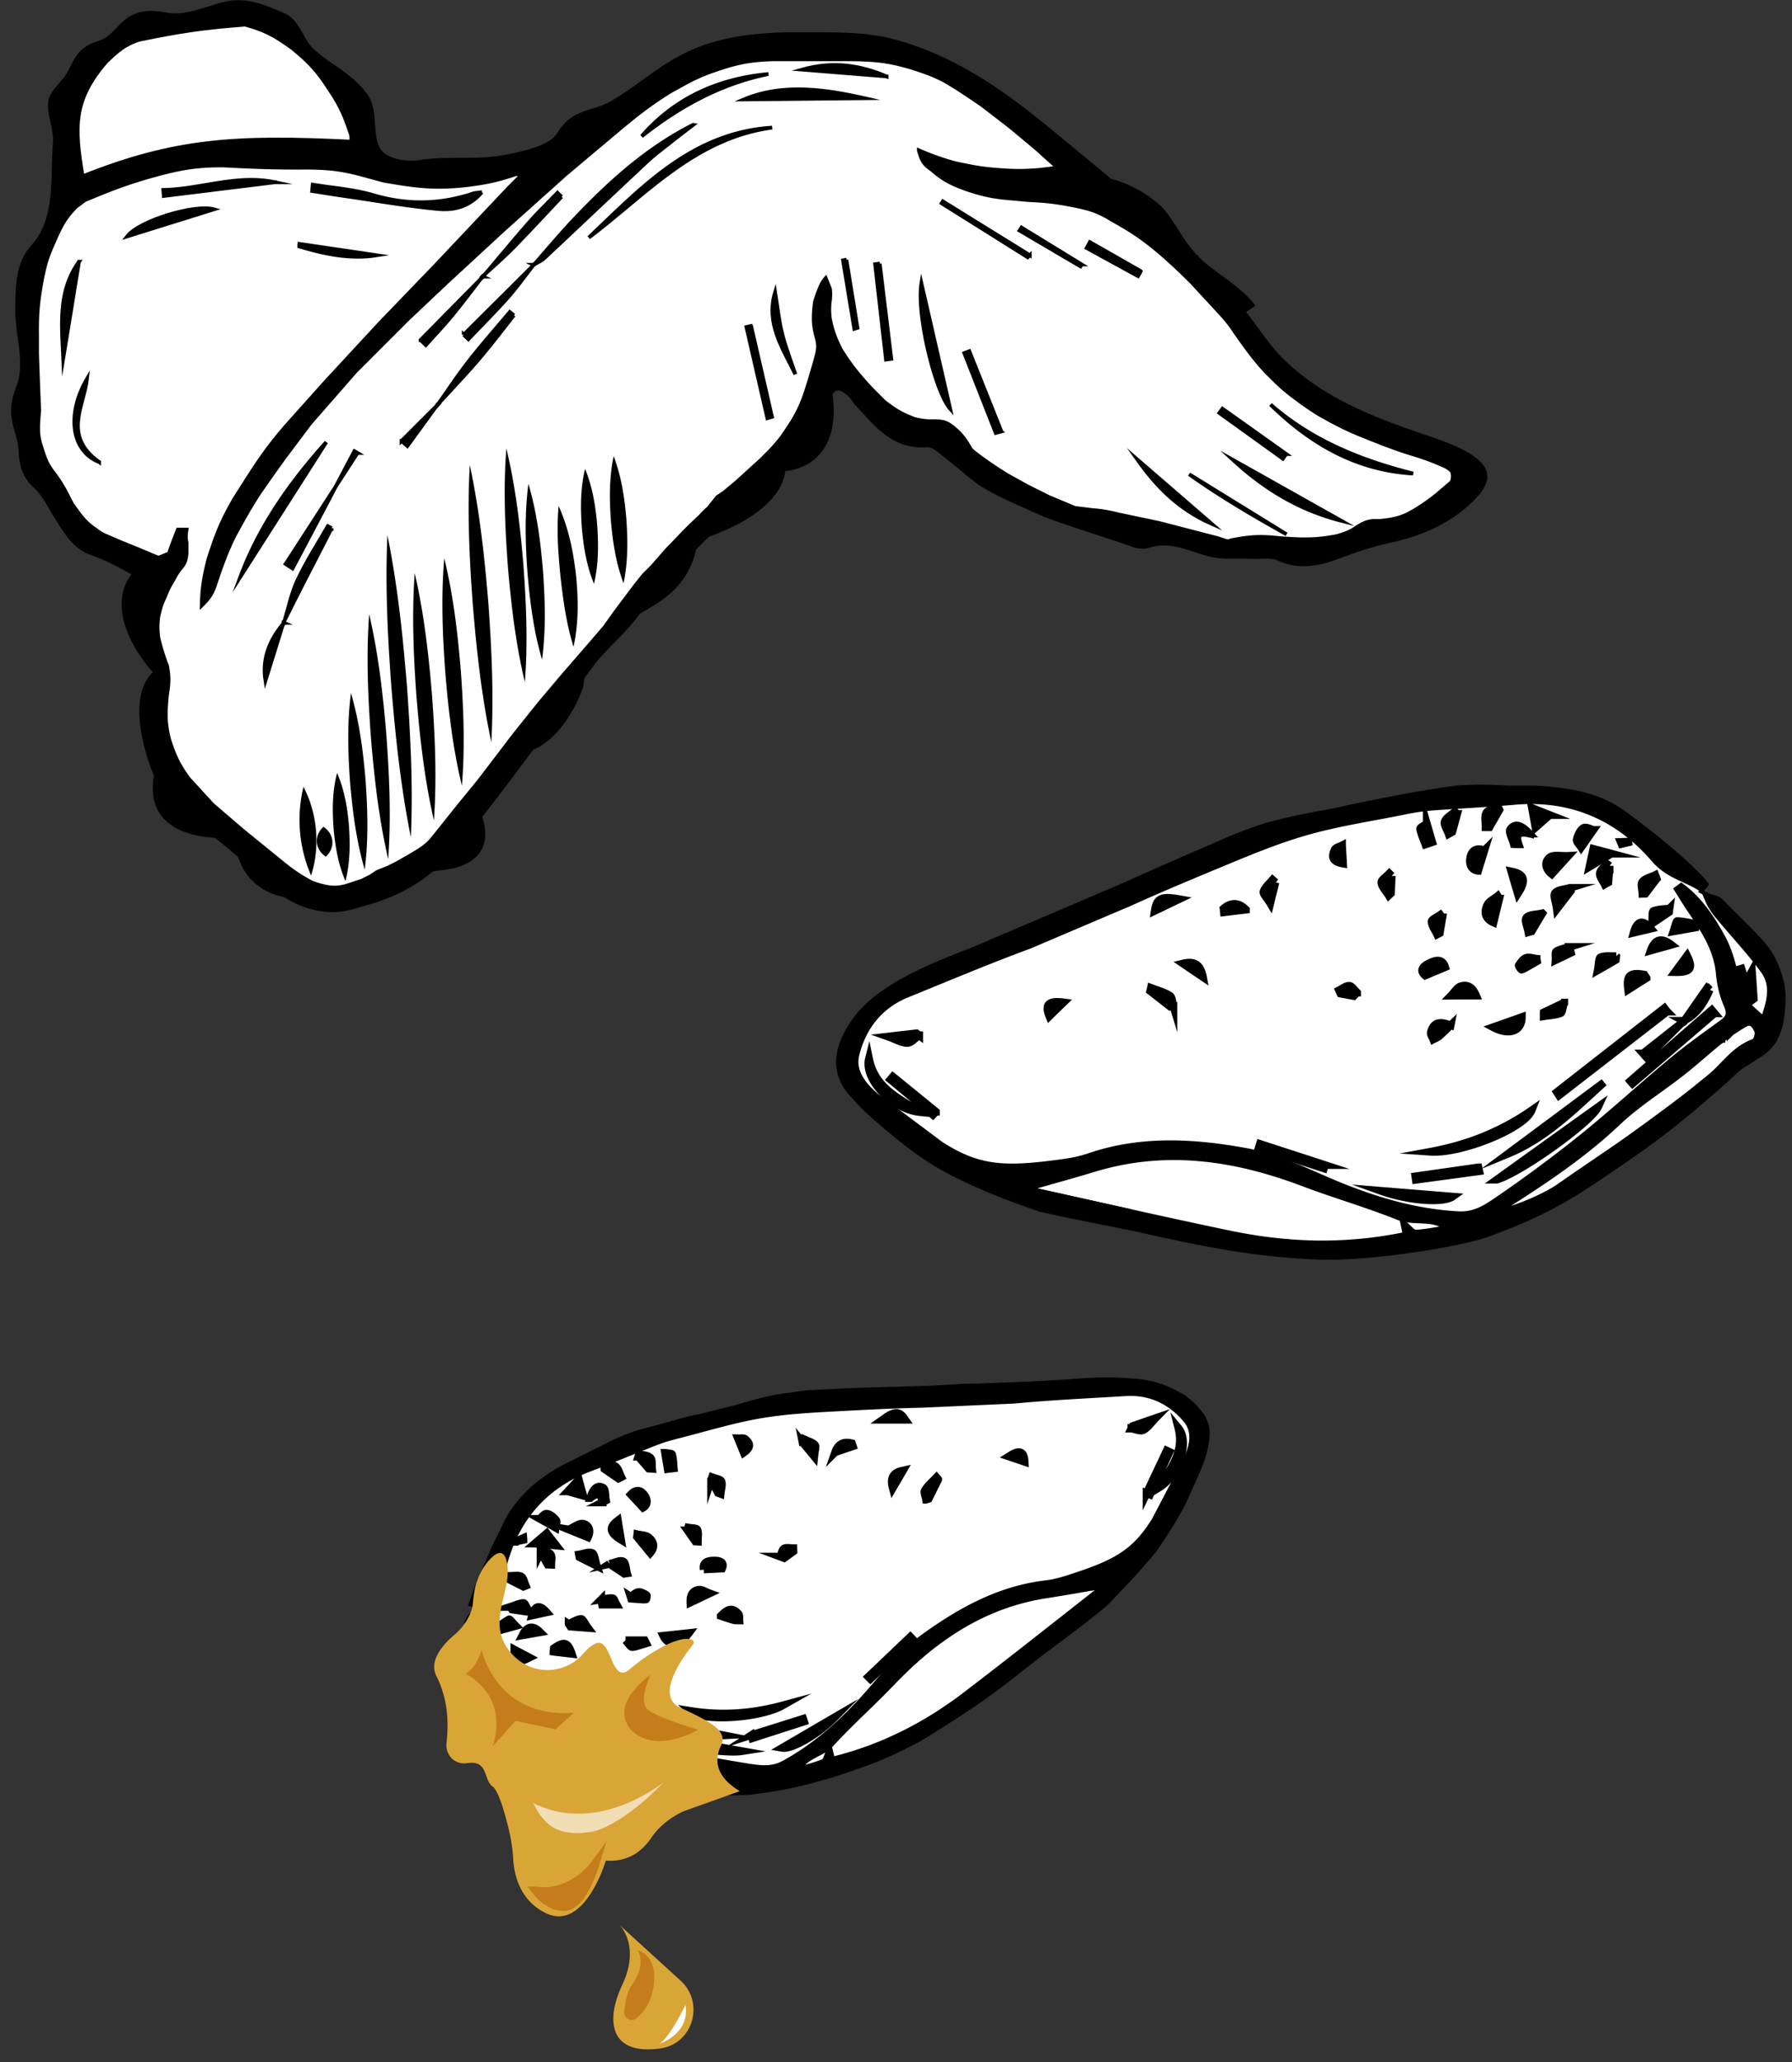 <svg width="113" height="130" fill="none" xmlns="http://www.w3.org/2000/svg"><rect width="100%" height="100%" fill="#333333" stroke="none"/><path d="m4.798 13.029.546-.41c1.422-.592 2.221-.917 3.689-1.366 2.026-.585 3.147-.837 5.055-.82 2.22.114 3.405.153 5.328.137 1.36.018 2.085.105 3.279.41l1.502.41c2.114.37 3.29.51 5.328.273 1.187-.155 1.846-.293 3.006-.683h.41l-.82.82-4.645 4.918-3.552 3.688-3.415 3.689-2.323 2.596c-1.5 1.698-2.171 2.822-3.415 4.781-.839 1.448-1.148 2.297-1.64 3.825-.304 1.228-.386 1.85-.41 2.87l.137-.137c.348-.36.502-.597.683-1.093l.274-.82.014-.039c.32-.878.504-1.382.942-2.284.542-.993.848-1.551 1.503-2.595.642-.927 1.002-1.445 1.639-2.323l1.64-2.186.956-1.093 1.912-2.185 1.503-1.503 1.776-1.776 2.46-2.323 3.551-3.278 3.962-3.552 3.415-2.87c1.166-.964 1.832-1.492 3.143-2.322 1.085-.596 1.674-.964 2.868-1.366 1.44-.494 2.243-.64 3.69-.683h4.917c1.514.025 2.357.104 3.825.546l.05.017c.801.264 1.266.417 2 .803l.683.41c.642.417 1 .658 1.64 1.093l1.775 1.366 1.64 1.366 1.366 1.23-1.093.136c-1.067.09-1.666.081-2.733 0-.965-.074-1.547-.189-2.595-.41a15.748 15.748 0 0 1-2.323-.82v.002c.153.54.24.842.82 1.228.681.594 1.167.86 2.186 1.23.927.307 1.461.44 2.459.546l1.503.137c1.11.052 1.773.12 3.142.41.846.188 1.309.367 2.05.82 1.273.71 1.937 1.156 3.005 2.049a34.88 34.88 0 0 1 2.049 1.912l1.64 1.776c.472.514.73.805 1.092 1.367l.091.128c.67.942 1.072 1.508 1.822 2.33.612.606.936.958 1.64 1.503.66.496 1.037.772 1.775 1.23.986.553 1.53.838 2.46 1.23 1.162.469 1.807.726 2.868 1.093l.14.042c.864.266 1.39.428 2.183.777.34.133.48.227.683.41.092.25.08.402 0 .683l-.957.82c-.51.402-.805.614-1.366.956-.704.427-1.15.575-2.186.683h-.41c-.478.035-.697.175-1.092.41-.406.293-.7.386-1.23.547-1.28.25-2.079.242-3.552.136-1.262-.144-1.948-.104-3.142.137-.126.06-.215.065-.41 0l-.41-.137-3.688-.956-2.596-.547a9.077 9.077 0 0 0-1.64-.273l-1.092-.136-1.64-.684-1.366-.683-1.23-.683a23.277 23.277 0 0 1-2.185-1.503l-.137-.136c-.363-.644-.597-.95-1.093-1.366-.355-.286-.583-.398-1.093-.41h-.41c-.35-.01-.565-.052-.956-.137-.806-.311-1.22-.556-1.913-1.093l-.82-.82c-.838-.912-1.275-1.448-1.912-2.459-.367-.732-.523-1.15-.683-1.912a4.053 4.053 0 0 1 0-1.23c.02-.247.027-.397 0-.683l-.273-.683c-.242.273-.395.606-.683 1.503-.112.947-.124 1.466.136 2.322.08.36.082.57 0 .957a51.599 51.599 0 0 1-.683 2.322c-.39 1.19-.764 1.802-1.502 2.87-.457.608-.788.928-1.367 1.502l-1.502 1.366-.82.683-.41.273-.546.684c-.168.149-.271.245-.547.546-.67.618-1.066 1.03-1.776 1.776l-.273.273-.956 1.093-.547.547-.546.683-.41.546-.82 1.093-.683.956-.82.957-1.776 2.049-1.502 1.776-1.64 2.05-2.186 2.868-1.23 1.503-1.639 2.05c-.356.461-.696.692-1.366 1.092l-.956.546-.546.274-.684.273-.41.273-.546.273-.82.274c-.845.28-1.366.183-2.322-.137-.94-.504-1.396-.854-2.186-1.503l-2.186-1.776-1.912-1.64-1.503-1.639c-.65-.89-.897-1.438-1.23-2.459-.27-1.055-.256-1.697-.136-2.869.113-.693.129-1.082 0-1.776a13.878 13.878 0 0 1-.547-1.776 4.418 4.418 0 0 1 0-1.366c.115-.507.197-.78.41-1.23.189-.466.303-.706.546-1.092a3.93 3.93 0 0 1 .547-.82c.184-.251.237-.438.273-.82v-.683c-.07-.31-.052-.492 0-.82h-.546c-.182.456-.547 1.394-.547 1.503l-.683.274-1.64-.683-.682-.274-.957-.41a2.595 2.595 0 0 1-.683-.41c-.654-.433-.954-.86-1.475-1.6l-.027-.039c-.41-.825-.648-1.285-1.23-2.049-.323-.44-.469-.779-.683-1.503-.283-.796-.22-1.35-.137-2.322-.06-1.366-.088-2.15-.136-3.552v-1.093c-.015-1.335.033-2.083.273-3.416.175-.938.303-1.453.683-2.322.458-1.04.688-1.641 1.503-2.46Z" fill="#fff" stroke="#000" stroke-width=".235"/><path d="M96.74 49.642c2.633.146 4.235.546 5.738 1.64 1.49 1.083 4.055 3.107 5.163 4.473l-.382.444.547.274c.384.08.587.14.819.41l.274.273.41.41.546.546.273.273.547.547c.825.854 1.16 1.362 1.502 2.322.311.9.346 1.41.274 2.323-.082.879-.174 1.344-.547 2.049-.362.518-.647.745-1.229 1.093l-.41.273c-.546.292-.836.575-1.338 1.066l-.028.027c-2.588 2.28-4.077 3.515-6.968 5.465-2.92 2.026-4.622 3.02-7.923 4.235-1.23.546-7.241 1.64-10.93 1.503-3.688-.137-7.03-.756-11.475-1.776l-4.099-.82-1.913-.41c-1.744-.614-2.724-.969-4.508-1.776-2.248-1.046-3.289-1.82-5.055-3.279-.89-.77-1.422-1.173-2.185-2.049-1.367-1.366-1.26-2.99-.137-4.645 1.23-1.913 3.78-3.244 7.514-4.645l9.29-3.962c2.145-.957 3.33-1.492 5.6-2.459 1.486-.66 2.32-1.026 3.826-1.503 1.52-.397 2.353-.565 3.825-.82l1.913-.41c2.456-.497 3.822-.76 6.148-1.092 1.31-.087 2.022-.07 3.278 0h1.64Z" fill="#fff"/><path d="m107.669 55.79-.028-.035m0 0c-1.108-1.366-3.673-3.39-5.163-4.474-1.503-1.093-3.105-1.493-5.738-1.64H95.1c-1.256-.068-1.967-.086-3.278 0-2.326.332-3.692.596-6.148 1.094l-1.913.41c-1.472.254-2.306.422-3.825.82-1.507.475-2.34.843-3.825 1.502-2.27.967-3.456 1.502-5.601 2.46l-9.29 3.961c-3.734 1.401-6.285 2.732-7.514 4.645-1.123 1.656-1.23 3.279.136 4.645.764.876 1.296 1.28 2.186 2.05 1.766 1.457 2.806 2.232 5.055 3.278 1.784.807 2.764 1.162 4.508 1.776l1.913.41 4.099.82c4.445 1.02 7.787 1.639 11.475 1.776 3.689.136 9.7-.957 10.93-1.503 3.301-1.214 5.003-2.21 7.923-4.235 2.891-1.95 4.38-3.185 6.968-5.465.52-.507.81-.795 1.366-1.093l.41-.273c.582-.348.867-.575 1.229-1.093.373-.705.465-1.17.547-2.05.072-.912.037-1.421-.274-2.322-.342-.96-.677-1.468-1.502-2.322l-.547-.547-.273-.273-.546-.546-.41-.41-.274-.273c-.232-.27-.435-.33-.819-.41l-.547-.273.382-.445Z" stroke="#000" stroke-width=".235"/><path d="M65.004 75.08c2.096.462 4.188.931 6.284 1.396-2.093-.462-4.188-.934-6.284-1.396Zm29.462 1.412Zm4.003-1.713c-.016.011-.032.025-.049.036l.05-.033a80.956 80.956 0 0 1 0-.003Zm10.083-9.29c-.058.044-.115.093-.17.14l.17-.137a7.787 7.787 0 0 1 0-.003Z" fill="#000" stroke="#000" stroke-width=".489" stroke-miterlimit="10"/><path d="M111.063 59.738c-.836-.965-1.746-1.866-2.65-2.77-.159-.156-.443-.192-.67-.282.191.459.456.806.741 1.145.918 1.098 1.909 2.15 2.754 3.306.732 1 .399 2.098-.014 3.243l-1.137-1.033c.233-.175.408-.309.503-.377l-.117-1.737c-.145.267-.241.448-.383.704l-.279-.868c-.062.019-.123.038-.185.054l.461 1.967c-.101.017-.202.036-.303.055-.382-1.336-.56-2.79-1.21-3.986-.642-1.178-1.427-2.386-2.56-3.222-.058.044-.121.088-.184.134.249.39.481.787.741 1.17.852 1.262 1.721 2.505 1.872 4.1.062.673.213 1.364.483 1.976.241.544.183.855-.281 1.191-1.082.787-2.175 1.563-3.203 2.416-1.929 1.604-3.781 3.309-5.735 4.88a86.81 86.81 0 0 1-5.251 3.885c-.708.487-1.448.97-2.451.924-2.437-.12-4.738-.746-6.998-1.615-2.155-.83-4.185-1.973-6.513-2.388-3.317-.599-6.604-.768-9.84.347-.762.262-1.603.363-2.47.47-3.12.385-4.694.191-6.912-1.24l-4.039-3.02c-.808-.67-1.573-1.585-1.284-2.71.44-1.752 1.5-3.104 3.238-3.812 2.56-1.036 5.101-2.117 7.692-3.068l6.371-2.71c1.7-.774 3.79-1.648 5.511-2.364 1.84-.765 3.692-1.544 5.602-2.09 2.008-.571 4.087-.88 6.14-1.293a13.875 13.875 0 0 1 1.704-.26c1.77-.136 3.55-.215 5.317-.371 3.585-.309 6.552 1.006 8.828 3.653.85.99 1.916 1.178 2.861 1.768.044-.05.087-.101.134-.153-.372-.374-.71-.787-1.112-1.129-1.29-1.087-2.547-2.224-3.918-3.202-1.907-1.36-4.145-1.582-6.424-1.557-1.48.019-2.99-.148-4.448.052-2.41.33-4.793.866-7.178 1.36-1.74.361-3.538.602-5.18 1.238-2.9 1.123-5.533 2.309-8.37 3.588l-6.043 2.582c-2.235 1.054-5.553 2.207-7.73 3.374-.954.511-1.937 1.15-2.604 1.978-1.55 1.93-1.902 3.596-.044 5.306.798.733 1.612 1.443 2.421 2.162.41.363.847.694 1.312.989l.63.404a21.746 21.746 0 0 0 4 2.008l2.886 1.096c2.7.588 5.413 1.115 8.115 1.694 4.558.975 9.137 1.782 13.815 1.137 2.098-.29 4.216-.626 6.24-1.219 3.24-.94 5.968-2.929 8.782-4.71.708-.446 1.372-.962 2.027-1.481 1.085-.866 2.148-1.754 3.214-2.64.882-.732 1.672-1.62 2.653-2.17.904-.507 1.464-1.013 1.675-2.084.349-1.779.207-3.396-1.003-4.795ZM89.915 77.71c-.05.008-.099.014-.148.02a7.57 7.57 0 0 1-.494.043c-.222.013-.465-.328-.686-.5l.134.62c-.178.038-.353.074-.53.107-.156.03-.315.06-.473.084-.156.028-.312.055-.467.077a24.744 24.744 0 0 1-1.866.213c-.222.016-.443.033-.664.044a24.916 24.916 0 0 1-2.785-.006c-.21-.01-.42-.024-.628-.043a5.53 5.53 0 0 1-.303-.025 8.743 8.743 0 0 1-.282-.027 7.048 7.048 0 0 1-.412-.044 22.925 22.925 0 0 1-1.517-.213c-.074-.011-.15-.022-.227-.039-.147-.024-.295-.049-.442-.079a18.96 18.96 0 0 1-.544-.106 496.171 496.171 0 0 1-6.293-1.361c-2.092-.462-4.188-.934-6.284-1.396-.12-.028-.23-.107-.396-.186.374-.11.746-.213 1.112-.317.366-.104.732-.208 1.093-.309a125.828 125.828 0 0 0 2.148-.625c4.522-1.377 8.896-.735 13.219.901 1.983.752 4.03 1.336 5.997 2.123.437.178.885.194 1.328.21.082.006.167.009.249.012l.248.016a3.899 3.899 0 0 1 .481.074c.063.016.126.033.186.054.046.014.093.03.14.05.229.093.486.117.731.172 0 .063.003.125.003.186-.54.087-1.085.199-1.628.27Zm20.929-12.309a.469.469 0 0 1-.033.09l-.024.057a.905.905 0 0 1-.041.074c-.014.02-.025.036-.038.05a.153.153 0 0 1-.039.035.103.103 0 0 1-.03.016c-.057.02-.112.041-.166.066a.993.993 0 0 0-.101.044 1.52 1.52 0 0 0-.118.054c-.035.017-.068.036-.104.055-.462.251-.841.596-1.205.962-.134.136-.265.273-.399.41-.133.136-.267.27-.404.398a6.829 6.829 0 0 1-.342.301c-.243.2-.489.396-.735.593a74.825 74.825 0 0 1-2.254 1.719c-.606.45-1.218.893-1.83 1.336-.834.6-1.689 1.175-2.539 1.754-.284.191-.565.385-.85.58-.376.256-.75.518-1.122.783-.017.011-.033.025-.05.036-.052.035-.106.074-.166.11a1.977 1.977 0 0 1-.126.078c-.555.345-1.317.713-2.087 1.008-.12.047-.24.09-.358.132a9.776 9.776 0 0 1-1.216.35 4.495 4.495 0 0 1-.528.079c.402-.249.62-.383.842-.522 2.53-1.604 5.016-3.254 7.211-5.334 1.226-1.16 2.694-2.068 4.03-3.117.806-.634 1.568-1.325 2.36-1.97l.17-.137c.112-.09.227-.178.344-.262.077-.055.153-.11.23-.161a.139.139 0 0 1 .035-.025c.077-.052.15-.104.227-.153.194-.128.393-.251.593-.369.505-.3.754.142.888.47.038.093.022.26-.025.41Z" fill="#000" stroke="#000" stroke-width=".489" stroke-miterlimit="10"/><path d="m105.126 63.773-6.818 5.285c-.043-.069-.09-.137-.136-.208l6.781-5.298c.055.074.115.148.17.221h.003ZM96.576 70.006c-.448 1.134-4.437 2.738-6.372 2.604 2.26-.418 4.377-1.219 6.372-2.604ZM100.773 69.787c-.44.96-4.864 4.126-6.386 4.582a6422.87 6422.87 0 0 1 6.386-4.582ZM101.147 68.235c-1.871 1.694-3.655 3.509-6.044 4.495 2.017-1.497 4.03-2.997 6.044-4.495ZM108.114 63.883c-1.721 1.478-3.448 2.953-5.169 4.432-.049-.052-.096-.11-.142-.164 1.71-1.492 3.423-2.987 5.139-4.479l.175.21h-.003ZM58.007 70.11c-1.7-.17-3.544-2.044-3.21-3.372.379 1.877 1.885 2.478 3.21 3.372ZM91.592 75.44c-.563.402-2.721.28-4.525-.368l4.525.368ZM93.226 73.596c.016.08.033.161.052.24l-3.998.542c-.01-.071-.019-.145-.03-.216l3.973-.566h.003ZM98.896 53.959c-.46.505-.743.817-1.044 1.15-.344-.267-.527-.713-.14-1.049.23-.197.733-.074 1.184-.101ZM94.543 56.653l-.366 1.503c-.56-.246-.596-.683-.394-1.104.115-.238.435-.38.659-.566l.098.167h.003ZM83.55 73.449c-.021.07-.048.139-.07.21-1.37-.443-2.733-.888-4.099-1.328l.066-.216c1.369.446 2.738.888 4.104 1.334ZM59.015 70.085c-.063.066-.126.137-.186.202-.893-.743-1.784-1.489-2.68-2.23l.153-.182 2.713 2.207v.003ZM95.964 64.12c0 .905-.811 1.173-1.814.64l1.814-.64ZM103.828 61.659c-.372.235-.738.467-1.161.737-.121-.926.112-1.106 1.024-.95.044.07.093.142.137.213ZM93.603 53.612c-.142.462-.254.825-.393 1.282-.38-.03-.601-.353-.492-.858.126-.56.53-.558.885-.424ZM100.472 52.325c-.273.388-.483.691-.765 1.096-.09-.145-.311-.344-.281-.49.057-.27.207-.6.423-.732.159-.095.487.09.623.126ZM103.606 66.413c.815-.642 1.629-1.287 2.443-1.926-.735.73-1.475 1.459-2.21 2.191-.08-.087-.153-.175-.233-.265ZM106.194 64.37c-.05.035-.096.076-.145.114.044-.044.082-.085.126-.126l.019.011ZM101.609 53.817l-1.382.83c.101-.475.174-.803.245-1.133.339.09.681.18 1.137.303ZM97.26 57.58c-.296.494-.487.81-.676 1.133-.068.02-.136.041-.205.06-.054-.317-.26-.757-.125-.92.163-.205.612-.184 1.005-.274ZM91.128 60.973c-.407.172-.779.328-1.26.527-.388-.336-.123-.593.244-.773.407-.2.841-.32 1.016.246ZM96.431 52.55c-.768-.181-.85.141-.67.677-.1 0-.201-.006-.303-.011-.084-.323-.344-.77-.218-.94.3-.41.718-.246 1.194.273h-.003ZM89.972 51.923c.112.389.227.776.342 1.17-.142.05-.285.101-.43.147-.12-.325-.27-.65-.333-.986-.013-.085.273-.221.421-.33ZM107.008 58.265c-.025.069-.052.137-.074.205-.412.071-.825.145-1.41.249.088-.252.17-.653.235-.65.421.016.834.122 1.249.196ZM57.96 65.268c-.248.172-.497.484-.743.484-.363 0-.724-.227-1.221-.402.756-.087 1.278-.147 1.795-.205.057.044.112.082.17.126v-.003ZM91.475 64.634c-.257.246-.481.481-.727.692-.104.09-.243.136-.369.202-.055-.148-.183-.315-.153-.443.2-.792.749-.62 1.249-.45ZM93.079 62.765c-.484 0-.926 0-1.585.006.235-.24.383-.514.601-.588.498-.17.793.123.987.582h-.003ZM73.994 63.44c-.071.008-.14.014-.205.022-.421-.33-.842-.659-1.263-.986.017-.069.036-.137.05-.2.404.156.836.268 1.194.497.155.096.153.438.224.67v-.003ZM102.896 53.055l-.648.153a6.91 6.91 0 0 0-.052-.129l.7-.024ZM94.461 50.855c.03.069.06.137.088.205l-.626 1.09h-.243c.005-.308-.085-.672.046-.91.112-.199.481-.26.735-.382v-.003ZM99.002 55.973c.017.065.036.126.052.191l-.882 1.145c-.055-.43-.243-.864-.107-1.017.189-.213.615-.22.94-.32h-.002ZM97.721 51.382l-.896.79a117.4 117.4 0 0 0-.222-1.235c.52.208.807.323 1.12.445h-.002ZM101.917 60.284c-.01.08-.021.156-.03.235-.308.178-.614.355-1.139.656.074-.38.06-.781.183-.828.298-.11.653-.055.989-.063h-.003ZM91.885 51.322c-.104.375-.205.755-.31 1.129-.076.044-.15.082-.226.126-.09-.266-.314-.572-.246-.782.085-.249.418-.42.642-.62.047.046.093.098.137.147h.002Z" fill="#000" stroke="#000" stroke-width=".489" stroke-miterlimit="10"/><path d="M106.175 64.358s.03-.013.041-.024c-.009.01-.017.024-.025.035l-.019-.01h.003ZM107.814 62.402c-.347.784-.776 1.51-1.596 1.934.478-.688.957-1.371 1.437-2.057l.159.123ZM74.354 56.686l-1.538.738c.117-.795.404-.94 1.538-.738ZM84.625 53.3c.024.37.046.736.068 1.145-.754-.123-.71-.508-.525-.888.06-.128.298-.177.457-.26v.004ZM105.39 59.563c-.434.123-.866.243-1.3.363.281-.8.746-.79 1.3-.363ZM95.71 56.342c-.167-.555-.287-.973-.413-1.405.82.164.981.53.413 1.405ZM105.276 57.276c-.011.074-.022.15-.03.227-.296.197-.591.399-1.069.721.036-.358-.011-.751.088-.79.311-.122.669-.114 1.013-.158h-.002ZM90.956 57.842c-.055.33-.112.655-.167.986l-.164.085c-.128-.27-.336-.536-.352-.814-.009-.129.352-.282.549-.424.043.055.087.112.134.167ZM87.759 55.216c-.017.369-.03.735-.05 1.101-.043.044-.09.09-.139.137-.166-.27-.431-.525-.464-.812-.02-.167.32-.38.5-.574.049.05.1.099.15.148h.003ZM98.964 59.7c.033.123.066.245.096.366l-.968.464c.014-.188-.049-.489.047-.549.24-.153.546-.194.825-.281ZM104.38 55.164c.032.082.06.161.09.24a96.55 96.55 0 0 0-.713.935l-.186.008c-.008-.26-.126-.61 0-.762.178-.216.53-.287.809-.421ZM101.497 54.587c-.025.35-.052.694-.079 1.044-.077.041-.156.082-.232.126-.112-.232-.328-.475-.304-.694.019-.216.284-.407.443-.604l.172.131v-.003ZM98.636 63.205c-.096.3-.112.623-.23.67-.333.125-.707.136-1.062.194 0-.08 0-.164.003-.244l1.29-.617v-.003ZM75.857 61.601c-.522-.355-.893-.603-1.262-.855.64-.153 1.098-.027 1.262.855ZM80.425 55.629 80.1 56.95c-.21-.35-.473-.598-.424-.746.096-.279.367-.5.569-.74.06.054.123.109.183.166l-.003-.002ZM67.067 63.194c-.309.298-.601.582-.896.872-.303-.746-.052-.995.896-.872ZM104.101 58.547c-.361.087-.724.169-1.085.256.221-.792.593-.833 1.085-.256ZM106.382 60.249c.405.811.227 1.057-.765 1.038.268-.366.484-.658.765-1.038ZM85.573 62.574l-.207.219c-.28-.05-.558-.099-.837-.153l-.093-.208c.216-.104.44-.298.648-.284.172.013.328.273.49.423v.003ZM78.565 57.347c-.462.055-.921.112-1.386.167-.008-.08-.013-.156-.024-.235.44-.372.915-.43 1.41.065v.003ZM96.893 60.443c.008.052.022.106.03.158-.175.101-.35.203-.525.3-.15.083-.292.181-.453.228-.033.008-.2-.238-.175-.274.123-.18.268-.398.456-.464.192-.068.443.025.667.05v.002Z" fill="#000" stroke="#000" stroke-width=".489" stroke-miterlimit="10"/><path d="M107.8 68.014a6.829 6.829 0 0 0 0 .003c-.243.2-.489.399-.735.59.246-.197.492-.394.735-.593Z" fill="#fff" stroke="#000" stroke-width=".489" stroke-miterlimit="10"/><path d="M47.285 88.44c1.092-.296 1.699-.444 2.733-.546.467-.082.663-.108.956-.136l2.869-.137 4.645-.136 2.459-.137h.546l3.552-.137 2.323-.136c1.823-.148 2.84-.169 4.645 0l.683.136c.628.17 1.03.328 1.912.82.608.437.86.712 1.23 1.23.42.694.399 1.232.137 2.322-.183.672-.372 1.071-.684 1.776l-.683 1.503c-.618 1.13-1.025 1.756-1.776 2.869-.958 1.145-1.536 1.768-2.595 2.869a6.436 6.436 0 0 1-.683.683l-1.367 1.093-2.732 2.049-1.913 1.503c-2.003 1.528-3.243 2.307-5.464 3.688-1.622.863-2.568 1.297-4.372 1.913l-1.23.41c-1.98.578-3.111.831-5.19 1.093-1.526.077-2.398.017-3.963-.137a63.234 63.234 0 0 1-4.235-.546c-1.515-.292-2.423-.512-4.098-.957l-.025-.007c-1.17-.349-1.835-.546-3.117-.812a7.814 7.814 0 0 1-1.093-.137c-.627-.178-.987-.499-1.64-1.366-.858-1.437-.96-2.279-.683-3.825.355-1.094.542-1.723.957-2.869.052-.231.11-.352.273-.547l.546-.546-.546-.137.546-1.503.547-1.23.41-.956.546-1.092c.212-.465.34-.729.683-1.23.429-.544.661-.852 1.23-1.366.628-.511.998-.789 1.776-1.23l.273-.136.82-.41.82-.41.273-.137 1.092-.546c.818-.369 1.284-.571 2.323-.82l2.459-.683c.461-.095.675-.122 1.23-.273l1.092-.273.547-.137.956-.273Z" fill="#fff" stroke="#000" stroke-width=".235"/><path d="M50.031 111.559c.022-.014.041-.03.063-.046-.022.013-.044.03-.066.046h.003Zm.068.145.47-.134c-.158.044-.314.087-.47.134ZM69.786 99.87a1.447 1.447 0 0 0 .002 0h-.002Zm-22.047 12.028a4.914 4.914 0 0 0-.175-.019 9.85 9.85 0 0 1-.287-.033c-.058-.006-.112-.014-.167-.019-.29-.036-.58-.069-.869-.107a34.21 34.21 0 0 1-.549-.071c-.106-.014-.213-.027-.32-.044a50.346 50.346 0 0 1-1.45-.215l-.582-.099a28.61 28.61 0 0 1-3.71-.901c-1.364-.438-2.82-.593-4.23-.908-.908-.202-1.804-.475-2.711-.685-.128-.03-.257-.055-.385-.08H32.3c-.071-.013-.145-.024-.216-.035l-.164-.025a9.88 9.88 0 0 0-.615-.071c-.021 0-.046-.003-.068-.005a.587.587 0 0 0-.21.013c-.02.006-.038.014-.058.022a.2.2 0 0 0-.049.028c-.01.005-.019.013-.03.021a.585.585 0 0 1-.024.025.307.307 0 0 0-.039.047c-.013.013-.022.032-.03.049-.008.013-.013.03-.019.043a.674.674 0 0 0-.044.197c-.002.019-.002.041-.002.063-.006.06-.003.12 0 .175a.363.363 0 0 0 .052.147.852.852 0 0 0 .043.063c.099.14.254.273.347.268h.003c.052-.005.101-.011.15-.011.025-.003.047-.003.069-.003a1.94 1.94 0 0 1 .276.006c.032 0 .065.003.098.008.04.003.082.008.123.014.068.008.137.022.202.035a3.636 3.636 0 0 1 .399.099c.235.068.464.153.697.235l.412.15c.063.022.123.044.186.063.077.027.153.049.232.071.058.013.112.03.17.043.207.052.415.101.623.151.314.073.625.142.94.207a68.33 68.33 0 0 0 1.967.391c.251.049.5.093.751.139.249.047.5.093.749.137 1.525.273 3.068.464 4.596.732.087.014.18.028.281.041a9.355 9.355 0 0 0 .842.049 11.644 11.644 0 0 0 .89-.019c.02 0 .039 0 .055-.002a11.125 11.125 0 0 0 1.098-.121c.009 0 .017 0 .025-.002l.342-.066c.218-.049.42-.104.593-.169a5.043 5.043 0 0 0-.205-.022Z" fill="#000" stroke="#000" stroke-width=".489" stroke-miterlimit="10"/><path d="M73.666 87.79c-.814-.387-1.803-.516-2.721-.557-2.093-.096-5.055.24-7.156.254l-5.574.24c-2.643.06-5.093.12-7.725.323-1.492.115-2.956.593-4.42.954-2.009.497-4.03.962-5.995 1.595-1.192.38-2.284 1.063-3.427 1.593-1.754.815-3.385 1.806-4.344 3.547a30.373 30.373 0 0 0-1.123 2.303c-.235.53-.467 1.06-.705 1.588-.18.407-.29.849-.434 1.273.054.022.106.044.158.068.506-.8 1.254-1.336 1.541-2.404.038-.137.077-.273.12-.407.826-2.656 2.577-4.604 5.298-5.629 1.413-.53 2.801-1.123 4.208-1.667.454-.177.93-.308 1.4-.428 1.723-.438 3.428-.965 5.174-1.263 1.667-.284 3.37-.366 5.058-.456 1.582-.085 3.5-.18 5.087-.213l5.872-.263c2.333-.224 4.675-.328 7.017-.472 1.59-.099 2.899.549 3.877 1.727.634.76.385 1.74.01 2.549l-1.983 3.792c-1.172 1.913-2.306 2.64-4.836 3.487-.703.237-1.383.467-2.066.549-2.885.333-5.339 1.669-7.661 3.344-1.629 1.172-2.765 2.79-4.11 4.219-1.41 1.494-2.942 2.817-4.765 3.803-.748.405-1.494.306-2.216.194-.658-.104-1.32-.216-1.978-.333a66.875 66.875 0 0 1-3.467-.716c-2.074-.486-4.115-1.112-6.184-1.631l-.204-.049h-.003c-1.033-.252-2.082-.435-3.129-.626-.48-.087-.639-.303-.653-.809a4.951 4.951 0 0 0-.185-1.156 4.807 4.807 0 0 0-.17-.532c-.47-1.279-.262-2.547-.074-3.828.06-.388.093-.776.137-1.167a4.17 4.17 0 0 0-.189-.036c-.56 1.055-.718 2.268-.776 3.405a.987.987 0 0 0-.002.128c-.022.886.21 1.782.401 2.675a15.307 15.307 0 0 1 .137.694c-.085.025-.17.047-.254.069-.09-.418-.18-.831-.273-1.249-.03-.142-.063-.284-.093-.424a6.573 6.573 0 0 1-.164.025l.024.175c.025.172.05.355.082.593-.202-.145-.341-.249-.551-.399.188.473.352.882.549 1.372.095.019.278.057.521.103l-.489 1.211c-.737-.724-1.396-1.443-1.202-2.478.224-1.197.596-2.364.896-3.544.09-.364.167-.727.145-1.148-.14.153-.344.284-.407.462-.36 1.025-.727 2.049-1.014 3.096-.412 1.513.072 2.803.992 4.035.555.746 1.17.927 2.047.984.953.06 1.885.451 2.828.686 1.142.287 2.281.576 3.429.841.694.159 1.39.309 2.095.391.552.066 1.104.137 1.659.208l.027.005h.003c1.582.202 3.17.391 4.757.353.67-.014 1.339-.069 2.008-.181 1.768-.289 3.511-.811 5.224-1.358 3.82-1.224 7.028-3.522 10.162-5.94 1.855-1.434 3.74-2.836 5.59-4.276l1.806-1.896a18.65 18.65 0 0 0 2.328-3.006l.336-.54c.246-.397.46-.812.64-1.241.355-.847.718-1.689 1.06-2.541.795-1.995-.088-3.142-1.981-4.05Zm-4.115 12.367c-2.869 2.246-5.721 4.514-8.618 6.724-2.54 1.943-5.347 3.372-8.508 4.134-.047-.205-.09-.388-.123-.524-.041.079-.074.18-.11.276a1.159 1.159 0 0 1-.076.183c-.04.084-.09.15-.156.177-.073.03-.15.06-.226.088-.227.084-.46.155-.694.224-.159.043-.315.087-.47.131-.159.044-.315.087-.47.134l-.066-.142.063-.049c.019-.017.04-.033.063-.05.13-.093.265-.185.371-.303.033-.035.066-.071.101-.101.38-.358.878-.527 1.315-.812.06-.04.12-.079.175-.122.057-.044.114-.093.166-.143.036-.035.071-.068.104-.106.456-.497.932-.976 1.413-1.448.16-.159.322-.317.483-.473.648-.628 1.298-1.254 1.918-1.904l.255-.265c.087-.085.172-.173.256-.257h.003c.306-.306.615-.599.929-.88 1.115-.997 2.303-1.863 3.593-2.552a14.971 14.971 0 0 1 2.61-1.096 14.784 14.784 0 0 1 2.144-.491c.312-.047.623-.099.935-.151l.94-.158c.314-.055.63-.112.95-.167.317-.055.64-.11.965-.164a1.45 1.45 0 0 0-.066.085c-.062.085-.106.153-.169.202Z" fill="#000" stroke="#000" stroke-width=".489" stroke-miterlimit="10"/><path d="M34.684 106.226c2.385.513 4.773 1.03 7.158 1.543.008-.068.02-.136.028-.21-2.38-.522-4.76-1.044-7.137-1.568l-.05.232v.003ZM43.515 107.859c.76.703 4.401.468 5.836-.344-1.883.511-3.798.672-5.836.344ZM40.222 109.234c.689.574 5.238 1.374 6.571 1.164-2.054-.364-4.39-.779-6.57-1.164ZM39.367 108.179c2.054.609 4.087 1.344 6.276 1.224-2.093-.407-4.186-.817-6.276-1.224ZM32.435 107.406c1.86.5 3.724.997 5.585 1.497.019-.057.033-.12.05-.177-1.859-.514-3.717-1.031-5.578-1.541-.019.073-.038.147-.054.224l-.003-.003ZM73.084 93.785c1.237-.751 1.961-2.866 1.22-3.76.4 1.58-.532 2.59-1.22 3.76ZM49.326 110.19c.58.101 2.186-.784 3.328-1.943-1.21.705-2.295 1.339-3.328 1.943ZM47.397 109.379c.017.065.033.133.05.204 1.084-.352 2.172-.702 3.256-1.051l-.057-.175-3.252 1.024.003-.002ZM35.85 96.422c.539.219.87.352 1.222.497.167-.33.142-.74-.279-.855-.246-.065-.587.21-.942.358ZM40.17 96.89l.831 1.016c.339-.397.208-.744-.104-.99-.175-.139-.472-.133-.71-.19l-.017.163ZM54.752 105.715c.044.046.09.09.134.133.886-.841 1.768-1.683 2.65-2.522-.043-.046-.087-.095-.13-.139-.886.844-1.768 1.686-2.654 2.528ZM72.302 94.135c.071.027.145.057.216.087.41-.896.82-1.795 1.235-2.688l-.183-.085c-.42.894-.844 1.79-1.268 2.686ZM41.823 103.127c.33.694 1.05.598 1.623-.175-.54.058-1.084.118-1.623.175ZM34.9 104.13l1.158.136c-.246-.754-.492-.806-1.134-.352-.008.071-.02.142-.025.213v.003ZM39.777 94.217c.279.3.497.538.773.836.282-.164.33-.489.06-.836-.3-.382-.61-.232-.833 0ZM34.041 95.752c.353.197.626.353.99.558.016-.142.112-.377.035-.475-.142-.186-.38-.386-.593-.405-.155-.016-.339.249-.431.322ZM36.815 107.687a800.22 800.22 0 0 0-2.577-.579c.83.287 1.664.577 2.495.866l.082-.287ZM34.083 107.072c.051.011.1.022.153.036a4.038 4.038 0 0 0-.143-.052l-.01.016ZM33.72 97.31l1.363.128c-.252-.325-.43-.549-.604-.778l-.76.65ZM38.432 98.594c.407.27.67.443.932.62.058-.01.12-.019.178-.027-.074-.262-.08-.675-.243-.751-.203-.096-.536.084-.87.16l.003-.002ZM44.373 98.944c.374-.02.716-.036 1.158-.058.172-.398-.126-.5-.47-.502-.385 0-.762.063-.688.56ZM37.22 94.441c.521-.42.701-.205.762.273a9.02 9.02 0 0 0 .23-.12c-.056-.279-.02-.716-.179-.8-.38-.206-.639.073-.814.647ZM41.935 91.591c.055.34.112.678.17 1.02.128-.017.254-.028.382-.044-.027-.293-.03-.596-.107-.877-.019-.069-.29-.069-.442-.099h-.003ZM31.22 102.698c.043.044.09.088.133.131l1.17-.325c-.162-.161-.37-.437-.419-.412-.316.166-.592.401-.885.609v-.003ZM71.343 90.061c.251.041.557.189.746.096.279-.131.473-.437.787-.757-.612.21-1.033.358-1.451.503-.027.054-.057.103-.085.158h.003ZM45.452 101.873c.287.095.546.191.811.262.112.03.238.017.358.019-.014-.134.025-.308-.046-.396-.443-.533-.8-.202-1.123.112v.003ZM43.537 101.031c.371-.175.707-.338 1.215-.579-.267-.096-.48-.251-.674-.229-.443.054-.56.385-.541.808ZM58.395 94.545c.054-.02.112-.041.166-.058.203-.407.402-.814.604-1.218a7.285 7.285 0 0 0-.112-.134c-.251.268-.543.514-.732.817-.085.131.044.39.074.593ZM32.454 97.2c.186-.04.37-.079.552-.12 0-.038-.005-.079-.008-.117-.18.08-.363.159-.546.238h.002ZM38.107 92.422c0 .063.006.128.009.188.292.203.587.402.88.604.06-.03.122-.057.185-.09-.117-.235-.18-.546-.369-.68-.158-.112-.464-.022-.702-.022h-.003ZM36.509 98.004l.03.167 1.096.552c-.115-.35-.132-.75-.29-.817-.221-.096-.552.057-.836.098ZM35.804 94.02c.355.099.585.167.975.276-.087-.311-.164-.585-.284-1.027-.322.35-.5.544-.694.751h.003ZM35.858 102.376c.039.057.074.112.11.169.3.022.6.047 1.114.085-.196-.263-.333-.577-.442-.566-.268.025-.52.2-.779.314l-.003-.002ZM40.25 91.832l.65.751c.074.005.145.008.218.014-.027-.238.03-.552-.098-.689-.156-.161-.475-.17-.719-.24-.019.054-.035.109-.052.164Z" fill="#000" stroke="#000" stroke-width=".489" stroke-miterlimit="10"/><path d="M34.094 107.059h-.041c.01.005.019.013.03.019l.01-.016v-.003ZM32.12 106.16c.553.475 1.15.872 1.932.893-.62-.352-1.235-.699-1.855-1.046-.025.052-.052.101-.076.153ZM55.644 89.504h1.448c-.383-.566-.656-.571-1.448 0ZM46.534 90.681l.366.902c.533-.372.358-.65.076-.872-.095-.076-.292-.024-.442-.03ZM32.935 103.1l1.128-.2c-.51-.511-.86-.33-1.128.2ZM39.165 97.078c-.077-.484-.137-.85-.2-1.227-.568.426-.554.765.2 1.227ZM32.181 101.305c.036.054.071.106.107.163.298.044.598.091 1.084.162-.158-.263-.267-.58-.358-.574-.284.019-.554.158-.833.249ZM43.356 96.482l.489.694c.052 0 .101 0 .156.005 0-.254.06-.532-.027-.75-.041-.102-.375-.088-.577-.124-.014.058-.025.118-.041.175ZM44.84 93.299c.147.276.292.552.44.825.052.02.1.035.155.055.028-.268.137-.56.058-.793-.047-.134-.385-.172-.593-.254-.02.058-.041.112-.06.17v-.003ZM37.905 100.843c.02.106.041.21.06.317h.91c-.08-.14-.142-.394-.238-.402-.24-.027-.489.052-.735.088l.003-.003ZM32.093 99.36l.02.215c.297.15.592.3.89.454.05-.02.096-.041.145-.06-.09-.203-.129-.514-.282-.585-.213-.099-.513-.025-.773-.025ZM34.088 97.862l.443.77c.073 0 .15.006.224.011 0-.218.076-.483-.022-.642-.096-.158-.366-.208-.56-.3-.028.054-.058.109-.085.164v-.003ZM39.443 103.409c.183.196.315.437.421.428.3-.024.59-.155.885-.243-.03-.06-.06-.125-.093-.185h-1.213ZM56.294 93.82l.653-1.12c-.547.118-.853.383-.653 1.12ZM50.605 90.924l.735.894c.033-.344.142-.631.052-.727-.175-.177-.465-.246-.705-.36-.025.062-.055.128-.08.194h-.002ZM63.608 91.815c.347.115.672.224 1.005.34-.04-.684-.322-.78-1.005-.34ZM33.547 101.848c.309-.065.617-.134.926-.202-.459-.525-.76-.421-.926.202ZM32.427 103.988c-.014.77.213.893.967.513l-.967-.513ZM49.214 98.132c.082.03.162.06.24.093.197-.139.392-.281.585-.423 0-.063 0-.129-.005-.194-.205 0-.445-.066-.598.019-.129.074-.15.328-.219.505h-.003ZM52.66 91.556c.374-.129.746-.252 1.12-.38-.022-.063-.047-.126-.066-.189-.475-.123-.858.009-1.054.569ZM39.763 100.652c.014.043.022.09.036.133l.513.039c.145.008.29.03.432.008.027-.006.066-.254.033-.273-.161-.093-.353-.208-.52-.189-.171.019-.327.18-.491.284l-.003-.002Z" fill="#000" stroke="#000" stroke-width=".489" stroke-miterlimit="10"/><path d="M51.04 111.439ZM51.946 110.247ZM61.242 102.097ZM62.84 101.357ZM65.996 100.507a60.424 60.424 0 0 0 0 .002 14.915 14.915 0 0 0 0-.002ZM69.788 99.867l-.002.003-.965.164c.317-.055.64-.112.968-.167Z" fill="#fff" stroke="#000" stroke-width=".489" stroke-miterlimit="10"/><path d="M29.88 100.55c.099-.811.419-1.584.965-2.19.445-.498.94-.769 1.126.16.366 1.847-1.484 3.845.366 5.809a2.977 2.977 0 0 0 4.41-.046c.39-.443.86-.844 1.188-.675.662.336.73 2.533 1.793 1.612.97-.839 3.008-2.175 3.885-1.847.126.046.17.205.085.309-.547.672-2.47 3.221-.79 3.983 1.661.752 1.946 1.025 1.946 1.025s1.024.555.62 1.347c-.404.792-.454 1.899 1.172 2.885l-3.525 1.26s-1.257.514-2.03 1.648c-.642.939-1.505 1.552-2.89 1.472 0 0-1.312 4.435-3.722 3.334-1.708-.782-2.055-2.47-2.115-3.391a10.634 10.634 0 0 0-.246-1.762c-.254-1.08-.666-2.574-1.049-2.85-.61-.437-.251-1.683-1.604-1.478-.811.123-1.393-.533-1.308-1.276.117-1.017.087-2.041-.178-3.003a6.286 6.286 0 0 0-.46-1.213c-.524-1.011.54-2.093 1.105-2.571a3.81 3.81 0 0 0 .798-.921c.18-.304.352-.672.387-1.025.022-.205.044-.407.069-.596h.003Z" fill="#DAA537"/><path d="M33.831 119.215s.848 1.117 1.886.962c1.038-.156 1.781-2.596 1.781-2.596s-1.426 1.959-3.666 1.634Z" fill="#C47D1A" stroke="#C47D1A" stroke-width=".56" stroke-miterlimit="10"/><path d="M29.367 105.507s.612-.243 1.002-1.486c0 0 .927 4.336 5.81 3.961l-1.14 1.041-2.53-.535-1.451 1.617s1.202-2.923-1.691-4.595v-.003Z" fill="#C47D1A"/><path opacity=".63" d="M33.64 113.679s.52 1.312 1.601 1.7c1.082.388 2.325.041 2.325.041s1.776-.437 4.274-3.06c0 0-4.099 3.377-8.2 1.319Z" fill="#fff"/><path d="M41.026 105.589s-.825 1.672-.161 2.202c.664.53 3.153 1.254 3.153 1.254s-2.52 1.53-4.115.118a1.617 1.617 0 0 1-.393-1.856c.21-.483.65-1.071 1.513-1.721l.003.003Z" fill="#C47D1A"/><path d="M39.08 121.371s1.317 1.287.167 3.74c-1.153 2.454-.658 4.437 2.339 4.036a.935.935 0 0 0 .09-.014c2.036-.311 2.762-2.882 1.24-4.268l-3.836-3.497v.003Z" fill="#DAA537"/><path d="M41.586 128.846s1.945-.617 1.637-2.451c0 0-.948 2.017-1.637 2.451Z" fill="#fff"/><path d="M40.097 127.256a.464.464 0 0 1-.735-.412c.049-.547.166-1.271.51-1.752.935-1.309.329-2.15.329-2.15s1.35.298 1.002 2.347c-.18 1.06-.672 1.647-1.106 1.97v-.003Z" fill="#C47D1A"/><path d="M22.148 8.93c-7.287-.357-11.11-.129-16.94 2.186-.509-3.096-.622-4.788 1.502-7.24.728-.693 1.143-1.065 2.05-1.367 2.652-.549 4.085-.754 6.694-.956 1.137.316 1.79.61 3.005 1.503 1.122.922 1.618 1.495 2.323 2.596.75 1.11.98 1.741 1.366 2.869.011.197.011.288 0 .41Z" fill="#fff" stroke="#000" stroke-width=".235"/><path d="M75.447 16.22c-1.117-1.175-1.584-2.502-2.456-3.265-1.426-1.243-2.959-1.56-2.959-1.56-1.555-1.287-3.112-2.582-4.683-3.853-2.74-2.205-5.708-4.1-9.11-4.978-1.967-.508-4.117-.388-6.186-.407-1.442-.01-2.959.115-4.303.418-3.448.779-4.866 2.599-7.27 3.96-1.091.614-2.318.4-3.233 1.904-.538.882-2.279 1.218-3.314 1.426-1.891.374-3.547.052-5.451.341-.823.132-2.356-.032-2.716-.991-.407-1.082-.041-2.287-.71-3.22-.897-1.245-2.25-1.805-3.375-2.835-.645-.593-.894-1.823-1.749-2.197C16.69.419 15.49-.119 14.055.258c-1.178.312-2.415.883-3.61.648C7.67.359 7.69 2.256 6.25 2.69c-1.563.47-1.495 1.475-2.17 2.32-.265.33-.844.896-.912 1.366-.12.86.355 1.727.29 2.595-.18 2.244.182 4.834-1.378 6.555-.997 1.099-.972 2.55-1.002 3.847-.044 1.692.677 3.503.051 5.077-.762 1.915.112 2.664.164 3.997.036.828.227 1.593.94 2.235.596.541.938 1.353 1.394 2.05.568.877 1.068 1.778 2.183 2.16.882.307 1.724.76 2.55 1.225l.18.101c.756.42 1.284.986.997 2.008-.126.432-.017.943.03 1.41.232 2.203.615 4.4.675 6.604.074 2.577.83 4.648 2.997 6.205.172.126.342.252.511.383.415.322.82.661 1.216 1.01h.003c.797.697 1.568 1.422 2.366 2.118.281.243.574.46.88.642a4.308 4.308 0 0 0 .475.255 4.767 4.767 0 0 0 2.773.442 12.703 12.703 0 0 0 2.036-.459h.003c1.29-.399 2.497-1.005 3.543-1.839h.003a9.76 9.76 0 0 0 1.077-1 44.67 44.67 0 0 0 2.235-2.63c1.046-1.318 2.046-2.679 3.06-4.023.164-.218.328-.437.492-.653 1.052-1.383 1.994-2.852 3.024-4.254h.003c.15-.21.306-.415.462-.618.792-1.024 1.83-1.863 2.623-2.89.027-.033.052-.069.08-.102a47.656 47.656 0 0 1 4.335-4.899h.003a42.524 42.524 0 0 1 3.487-3.079c1.885-1.486 3.44-3.227 4.243-5.527.273-.77.522-1 1.008-.719h.008c.123.082.254.178.413.314.158.134.235.353.382.508 1.24 1.293 2.301 2.823 4.465 2.648.44-.035.954.511 1.393.842.801.598 1.514 1.333 2.372 1.822 1.175.678 2.456 1.178 3.691 1.746.003.003.009.003.011.003.02 0 .041-.011.074-.03.041-.025.099-.066.167-.104-.077-.15-.118-.35-.235-.435-1.156-.82-2.342-1.593-3.484-2.426-.538-.393-1.178-.8-1.489-1.347l-.04-.074c-.46-.901-1.192-1.462-2.034-1.44-2.117.052-3.317-1.24-4.516-2.642-1.358-1.584-2.503-3.243-2.088-5.508.036-.2-.12-.435-.183-.65-.62.822-.768 1.7-.64 2.636.077.577.353 1.194.23 1.724-.584 2.53-1.437 4.946-3.475 6.746-.746.659-1.487 1.32-2.216 1.992h-.003a88.882 88.882 0 0 0-1.874 1.78h-.003c-1.83 1.791-3.552 3.682-5.066 5.794-1.683 2.345-3.738 4.41-5.552 6.662-2.04 2.538-3.956 5.175-6.019 7.688-.55.67-1.432 1.082-2.194 1.558-.49.309-1.06.478-1.552.779-.074.046-.148.09-.221.133h-.009c-.792.457-1.538.697-2.27.716h-.003c-.718.022-1.418-.17-2.126-.57l-.366-.228a7.817 7.817 0 0 1-.552-.412c-1.12-.926-2.251-1.836-3.377-2.752-.765-.62-1.478-1.237-2.1-1.885l-.01-.008a10.058 10.058 0 0 1-1.324-1.656v-.005a6.745 6.745 0 0 1-.615-1.213v-.006a6.243 6.243 0 0 1-.404-2.612c.008-.21.027-.426.057-.645.104-.746.254-1.62-.027-2.254-.84-1.894-.84-3.563 1.01-6.148.394-.552.148-1.393.208-2.095-.104-.003-.202-.006-.3-.006-.189.432-.377.858-.552 1.263l-.26.595c-.202-.08-.402-.156-.598-.232-1.208-.462-2.355-.869-3.443-1.394-.617-.3-1.183-.822-1.61-1.368-.53-.684-.813-1.552-1.338-2.238-.926-1.197-1.292-2.506-1.167-3.995.047-.544.008-1.09.003-1.64-.033-2.906-.36-5.833.716-8.647.57-1.495 1.257-2.981 2.817-3.598 2.713-1.08 5.489-2.042 8.484-1.968.836.017 1.672.096 2.51.104 2.034.027 4.044-.052 6.07.508 3.128.866 6.319 1.06 9.478-.019.15-.052.322-.027.748-.06-.852.918-1.524 1.661-2.21 2.388-3.836 4.055-7.746 8.047-11.49 12.186-2.142 2.364-4.13 4.891-5.448 7.858-.645 1.451-1.123 2.938-1.098 4.555.221-.21.322-.456.426-.702.53-1.309.929-2.694 1.617-3.916 3.301-5.847 7.864-10.653 12.78-15.147 2.89-2.648 5.727-5.359 8.716-7.891 3.792-3.214 7.5-6.706 13.003-6.569 2.32.055 4.691-.134 6.948.279 3.093.563 5.557 2.544 7.943 4.51.83.695 1.634 1.413 2.607 2.252-3.208.476-6.03.18-8.801-.964.038.268.1.429.218.538 1.563 1.552 3.569 2.041 5.656 2.205 1.506.12 4.033.221 5.397.934 2.32 1.214 4.019 2.184 8.095 6.864.006 0 .006.005.008.008l.883-.595.596-.402c-.943-1.202-2.64-2.068-3.55-3.022v-.003ZM22.241 8.848c0 .033-.003.066-.005.099-.003.033-.006.065-.006.101-5.89-.32-11.689-.347-17.148 2.276-.197-.896-.3-1.765-.3-2.59a8.33 8.33 0 0 1 .013-.498 5.65 5.65 0 0 1 .038-.486c.017-.161.039-.32.066-.475.025-.156.057-.312.093-.462.016-.077.035-.15.055-.227a7.472 7.472 0 0 1 .295-.866c.057-.14.12-.276.19-.41a5.961 5.961 0 0 1 1.413-1.814c.011-.011.02-.02.03-.027.044-.039.088-.074.132-.11.15-.125.311-.243.478-.355.068-.05.137-.093.208-.137h.002c.069-.046.14-.09.213-.128.112-.068.23-.134.35-.194.353-.178.76-.273 1.153-.336 1.752-.279 3.503-.588 5.265-.768.574-.057 1.235.115 1.774.36a10.485 10.485 0 0 1 .792.404l.249.149c.082.046.164.098.246.153.068.04.139.087.204.134.047.03.093.062.137.095a9.29 9.29 0 0 1 1.476 1.27 9.532 9.532 0 0 1 .85 1.023c.008.008.013.013.018.022a12.02 12.02 0 0 1 .684 1.07c.032.063.065.124.098.186a9.876 9.876 0 0 1 .287.568 16.621 16.621 0 0 1 .341.79c.052.137.104.27.15.41.05.14.099.276.145.418a.947.947 0 0 1 .014.355Z" fill="#000" stroke="#000" stroke-width=".235" stroke-miterlimit="10"/><path d="M78.253 19.46c.883 1.058 1.602 2.269 2.571 3.23 2.484 2.46 5.67 3.697 8.913 4.804.927.314 1.877.62 2.716 1.1 1.55.892 1.588 1.733.312 2.963-1.44 1.388-3.18 2.125-5.112 2.544-1.099.237-2.178.593-3.23.994-1.273.484-2.49.73-3.814.134-.481-.216-1.118-.087-1.686-.115-.91-.043-1.87.074-2.724-.164-1.26-.35-2.438-.97-3.81-.519-.286.093-.671.036-.972-.074-1.42-.519-3.98-1.286-5.517-1.877.082-.57-.694-.724.017-.565.527.109 3.382.355 3.904.472 1.08.246 2.17.451 3.244.708 1.232.287 2.45.62 3.675.932.246.063.522.243.732.183 2.71-.779 5.686.757 8.295-.965.347-.23.834-.344 1.257-.35 1.981-.013 3.26-1.316 4.607-2.47.147-.128.109-.792-.041-.89-.511-.325-1.096-.538-1.675-.73-3.492-1.158-6.968-2.382-9.634-5.049-1.142-1.145-2.036-2.538-3.003-3.844" fill="#000"/><path d="M78.253 19.46c.883 1.058 1.602 2.269 2.571 3.23 2.484 2.46 5.67 3.697 8.913 4.804.927.314 1.877.62 2.716 1.1 1.55.892 1.588 1.733.312 2.963-1.44 1.388-3.18 2.125-5.112 2.544-1.099.237-2.178.593-3.23.994-1.273.484-2.49.73-3.814.134-.481-.216-1.118-.087-1.686-.115-.91-.043-1.87.074-2.724-.164-1.26-.35-2.438-.97-3.81-.519-.286.093-.671.036-.972-.074-1.42-.519-3.98-1.286-5.517-1.877.082-.57-.694-.724.017-.565.527.109 3.382.355 3.904.472 1.08.246 2.17.451 3.244.708 1.232.287 2.45.62 3.675.932.246.063.522.243.732.183 2.71-.779 5.686.757 8.295-.965.347-.23.834-.344 1.257-.35 1.981-.013 3.26-1.316 4.607-2.47.147-.128.109-.792-.041-.89-.511-.325-1.096-.538-1.675-.73-3.492-1.158-6.968-2.382-9.634-5.049-1.142-1.145-2.036-2.538-3.003-3.844" stroke="#000" stroke-width=".235" stroke-miterlimit="10"/><path d="M48.692 8.045c-4.88.664-7.956 4.216-11.566 6.935 3.328-3.145 6.487-6.61 11.566-6.935ZM33.651 16.693s.02-.014.03-.016c-.008.005-.013.016-.022.021l-.01-.005h.002ZM43.712 7.87c-.47.361-.94.716-1.402 1.085-.508.404-1.036.79-1.508 1.232-2.162 2.017-4.307 4.058-6.465 6.077-.186.175-.432.279-.656.413.864-.979 1.7-1.984 2.599-2.927 2.194-2.298 4.538-4.423 7.431-5.88ZM30.383 12.119c-.822.96-1.811 1.145-2.77 1.055-1.946-.183-3.875-.525-5.812-.806-.708-.099-1.413-.216-2.12-.328.013-.131.024-.268.038-.4 1.27.211 2.574.299 3.798.657 2.142.636 4.221.603 6.32-.099.12-.04.256-.038.549-.079h-.003ZM89.109 29.855c-3.59-.205-6.476-1.891-8.992-4.353 2.604 2.279 5.702 3.522 8.992 4.353ZM20.574 27.876c-1.8 2.82-3.604 5.648-5.407 8.47 1.197-3.204 3.137-5.942 5.407-8.47ZM48.45 4.668c-3.006.61-5.597 2.041-7.985 3.924 2.096-2.413 4.812-3.629 7.984-3.924ZM58.103 17.865l1.811 7.902c-.929-1.046-2.128-5.894-1.811-7.902ZM54.512 6.193c-2.582.027-5.194.052-7.598.076 2.423-1.014 5.063-.647 7.598-.076ZM27.569 25.532l.076-.082c-.021.03-.04.06-.065.093l-.011-.011ZM32.405 19.879c-.74.931-1.462 1.89-2.235 2.792-.814.951-1.678 1.855-2.525 2.779.632-.893 1.236-1.811 1.908-2.67.83-1.065 1.726-2.076 2.595-3.109a9.6 9.6 0 0 1 .26.21l-.003-.002ZM18.011 35.554c1.055-1.626 2.11-3.251 3.162-4.883-.905 1.722-1.812 3.44-2.725 5.165-.144-.09-.292-.186-.437-.282ZM22.541 28.557c-.456.705-.91 1.412-1.371 2.115.396-.744.787-1.487 1.178-2.23.062.035.128.076.194.115ZM84.568 32.827c-2.686-.686-4.864-2.038-6.804-3.825 2.233 1.254 4.462 2.508 6.804 3.825ZM30.43 17.428c.06-.057.122-.115.183-.17-.05.063-.104.123-.156.186l-.03-.013.003-.003ZM35.41 12.406c-1.021 1.08-2.027 2.17-3.065 3.232-.552.56-1.15 1.082-1.732 1.618.91-1.074 1.814-2.164 2.74-3.222.574-.655 1.2-1.251 1.8-1.88l.255.252h.003ZM17.342 11.49c-2.34.287-4.678.577-7.014.864-.011-.126-.02-.251-.03-.38 2.36-.043 4.645-.997 7.046-.483h-.002ZM81.128 33.685c-2.107-1.175-4.183-2.396-6.145-3.79l6.145 3.79ZM4.98 16.502c-.33 2.033-.66 4.065-.994 6.096-.093-2.126-.336-4.255.995-6.096ZM29.241 21.1c1.451-1.443 2.907-2.89 4.358-4.339-.519.667-1.013 1.358-1.57 1.99-.804.904-1.662 1.759-2.495 2.636-.099-.093-.194-.191-.293-.29v.003Z" fill="#000" stroke="#000" stroke-width=".235" stroke-miterlimit="10"/><path d="M33.662 16.698c-.022.022-.041.044-.063.063l.052-.068.011.005ZM17.872 39.254l.082-.164c-.016.06-.033.12-.052.18l-.03-.014v-.002ZM20.913 33.297c-.618 1.197-1.235 2.391-1.847 3.588-.377.732-.738 1.467-1.11 2.205.252-.85.435-1.733.81-2.525.549-1.172 1.262-2.265 1.907-3.393.079.04.16.087.24.128v-.003ZM50.152 23.592c-.798-1.631-1.872-3.21-1.273-5.172.139.869.23 1.751.44 2.606.215.872.551 1.714.833 2.566ZM47.364 20.551l1.315 5.727c-.096.03-.192.057-.29.087l-1.32-5.748.293-.069.002.003ZM55.474 16.625c.246 2 .484 3.997.73 6-.112.014-.227.027-.336.044-.23-2.006-.457-4.009-.683-6.012.095-.013.196-.024.292-.032h-.003ZM26.52 21.436c1.251-1.268 2.503-2.54 3.76-3.811-.588.765-1.17 1.535-1.782 2.281-.522.64-1.095 1.232-1.65 1.85-.11-.107-.221-.216-.325-.32h-.003ZM30.46 17.442c-.06.06-.123.123-.18.183.048-.069.103-.131.152-.197l.03.014h-.002ZM55.906 4.818c-1.708-.136-3.41-.273-5.325-.429 1.937-.543 3.642-.287 5.325.43ZM76.407 33.024c-2.118-.932-3.498-2.377-4.686-4.05 1.502 1.301 3.008 2.596 4.686 4.05ZM63.144 27.199c-.118.03-.238.063-.355.095-.659-1.677-1.323-3.355-1.981-5.035.106-.041.207-.082.314-.12l2.022 5.06ZM13.492 13.196c-1.702.532-3.68 1.144-5.47 1.704.757-.983 4.254-2.043 5.47-1.704ZM81.106 28.625l-.21.292c-1.337-.962-2.67-1.923-4.009-2.885.066-.093.131-.18.197-.268 1.341.954 2.683 1.905 4.025 2.86h-.003ZM64.936 16.086c-.047.044-.088.088-.131.134-1.809-1.136-3.615-2.273-5.427-3.404.025-.044.05-.085.074-.123l5.484 3.396v-.003ZM68.212 16.674c-.024.04-.049.08-.076.12-1.279-.757-2.563-1.508-3.844-2.26l.12-.19c1.267.775 2.533 1.551 3.8 2.33ZM23.763 16.095c-1.686.267-3.306-.085-4.907-.56-.003-.017.016-.099.024-.16l4.883.72ZM6.249 29.13c-1.801-.718-2.033-3.068-.763-5.243-.194 1.738-1.552 3.588.763 5.244ZM17.85 39.336c-.369 1.191-.738 2.385-1.112 3.579-.224-1.407.27-2.557 1.112-3.58Z" fill="#000" stroke="#000" stroke-width=".235" stroke-miterlimit="10"/><path d="M17.902 39.267c-.016.022-.038.044-.052.069.006-.028.016-.055.025-.082l.03.013h-.003ZM71.933 17.097c-.052.107-.109.21-.169.312-1.08-.593-2.159-1.186-3.24-1.776.07-.123.136-.246.202-.369 1.07.612 2.139 1.224 3.205 1.83l.002.003ZM25.32 27.8c.733-.73 1.462-1.462 2.194-2.192-.609.834-1.218 1.673-1.828 2.511-.117-.106-.243-.213-.363-.32h-.003ZM27.58 25.543c-.022.022-.047.044-.066.066l.055-.077.01.011ZM53.373 16.379c.232 1.429.462 2.855.697 4.284-.069.02-.137.041-.2.063-.24-1.437-.475-2.875-.71-4.312.07-.01.145-.024.216-.035h-.003Z" fill="#000" stroke="#000" stroke-width=".235" stroke-miterlimit="10"/><path d="M22.23 9.048c0-.036 0-.068.005-.101-.002.033-.002.065-.002.1h-.003Z" fill="#fff" stroke="#000" stroke-width=".235" stroke-miterlimit="10"/><path d="M20.397 52.123c.688.445.762 1.336.147 1.883-.694-.446-.76-1.337-.147-1.883Z" fill="#000"/><path d="M21.785 55.547c-.47-1.085-.653-2.216-.754-3.372-.08-1.159-.074-2.3.224-3.445.472 1.084.655 2.213.754 3.371.076 1.159.07 2.3-.227 3.446h.003ZM22.998 54.822c-.53-1.811-.765-3.658-.924-5.524-.134-1.87-.188-3.73.058-5.602.532 1.812.767 3.659.923 5.525.131 1.87.186 3.73-.057 5.602ZM24.478 54.153c-.587-2.533-.877-5.098-1.09-7.68-.188-2.582-.3-5.164-.11-7.758.588 2.533.878 5.099 1.091 7.681.186 2.582.298 5.164.11 7.757ZM25.908 52.781c-.634-3.136-.968-6.303-1.23-9.483-.235-3.184-.393-6.364-.248-9.558.636 3.134.97 6.303 1.229 9.484.232 3.183.39 6.363.249 9.557ZM27.361 51.724c-.587-2.56-.88-5.153-1.095-7.76-.192-2.61-.304-5.216-.115-7.833.59 2.56.882 5.15 1.096 7.76.188 2.609.3 5.215.114 7.833ZM29.126 49.535c-.57-2.35-.847-4.732-1.046-7.13-.175-2.403-.27-4.799-.066-7.209.574 2.35.85 4.733 1.047 7.132.172 2.401.267 4.797.065 7.207ZM30.982 46.792c-.612-2.874-.93-5.779-1.17-8.7-.216-2.92-.352-5.841-.188-8.776.614 2.875.931 5.78 1.17 8.7.212 2.92.349 5.842.188 8.776ZM33.096 43c-.579-2.416-.863-4.864-1.073-7.326-.183-2.464-.287-4.929-.093-7.404.582 2.413.866 4.863 1.074 7.325.18 2.465.287 4.93.093 7.405ZM19.618 55.2a8.808 8.808 0 0 1-.481-5.596c.885 1.691 1.06 3.779.48 5.596ZM34.181 41.59c-.53-1.803-.765-3.645-.92-5.506-.135-1.86-.187-3.718.06-5.582.532 1.804.765 3.645.92 5.506.131 1.86.186 3.718-.06 5.582ZM36.162 40.773c-.448-1.45-.647-2.91-.817-4.4-.147-1.491-.257-2.961-.12-4.472.631 1.388.929 2.872 1.098 4.372.148 1.502.167 3.013-.158 4.503l-.003-.003ZM37.455 36.806c-.476-1.159-.664-2.358-.77-3.585-.086-1.227-.086-2.443.207-3.661.478 1.158.666 2.358.77 3.584.082 1.227.082 2.443-.207 3.662ZM39.32 36.773c-.486-1.287-.683-2.618-.8-3.97-.096-1.355-.107-2.697.177-4.044.49 1.287.686 2.617.8 3.97.094 1.355.105 2.697-.177 4.044ZM60.556 27.797s3.18 3.096 9.293 4.918l-3.118.129s-6.073-3.022-6.177-5.047h.002Z" fill="#000"/><path d="M54.29 24.805c-1.19-.39-1.81-.104-1.81-.104.724 4.856-2.957 5-2.957 5-.399 2.979-5.525 4.358-5.525 4.358-.516 3.848-3.664 4.252-5.412 5.766-1.75 1.516-1.806 3.48-1.806 3.48s-1.123 3.446-3.56 4.096c-2.438.648-2.886 3.902-2.886 3.902.902 2.386-.648 3.364-2.38 3.541-1.735.178-2.83.877-2.83.877s-3.514 3.337-6.807.883c0 0-3.251-.088-3.53-3.8 0 0-5.855.63-5.08-3.886 0 0-2.027-4.683-.07-6.536 0 0-3.847-4.11-.79-6.782l1.943-.82-1.224 4.856 1.268 8.222 3.956 4.945 5.628 3.484 5.43-1.705 3.587-3.476 5.055-6.48L45.255 31.28s4.44-1.938 5.536-4.604c1.098-2.667 2.15-4.83 3.5-1.872Z" fill="#000"/></svg>